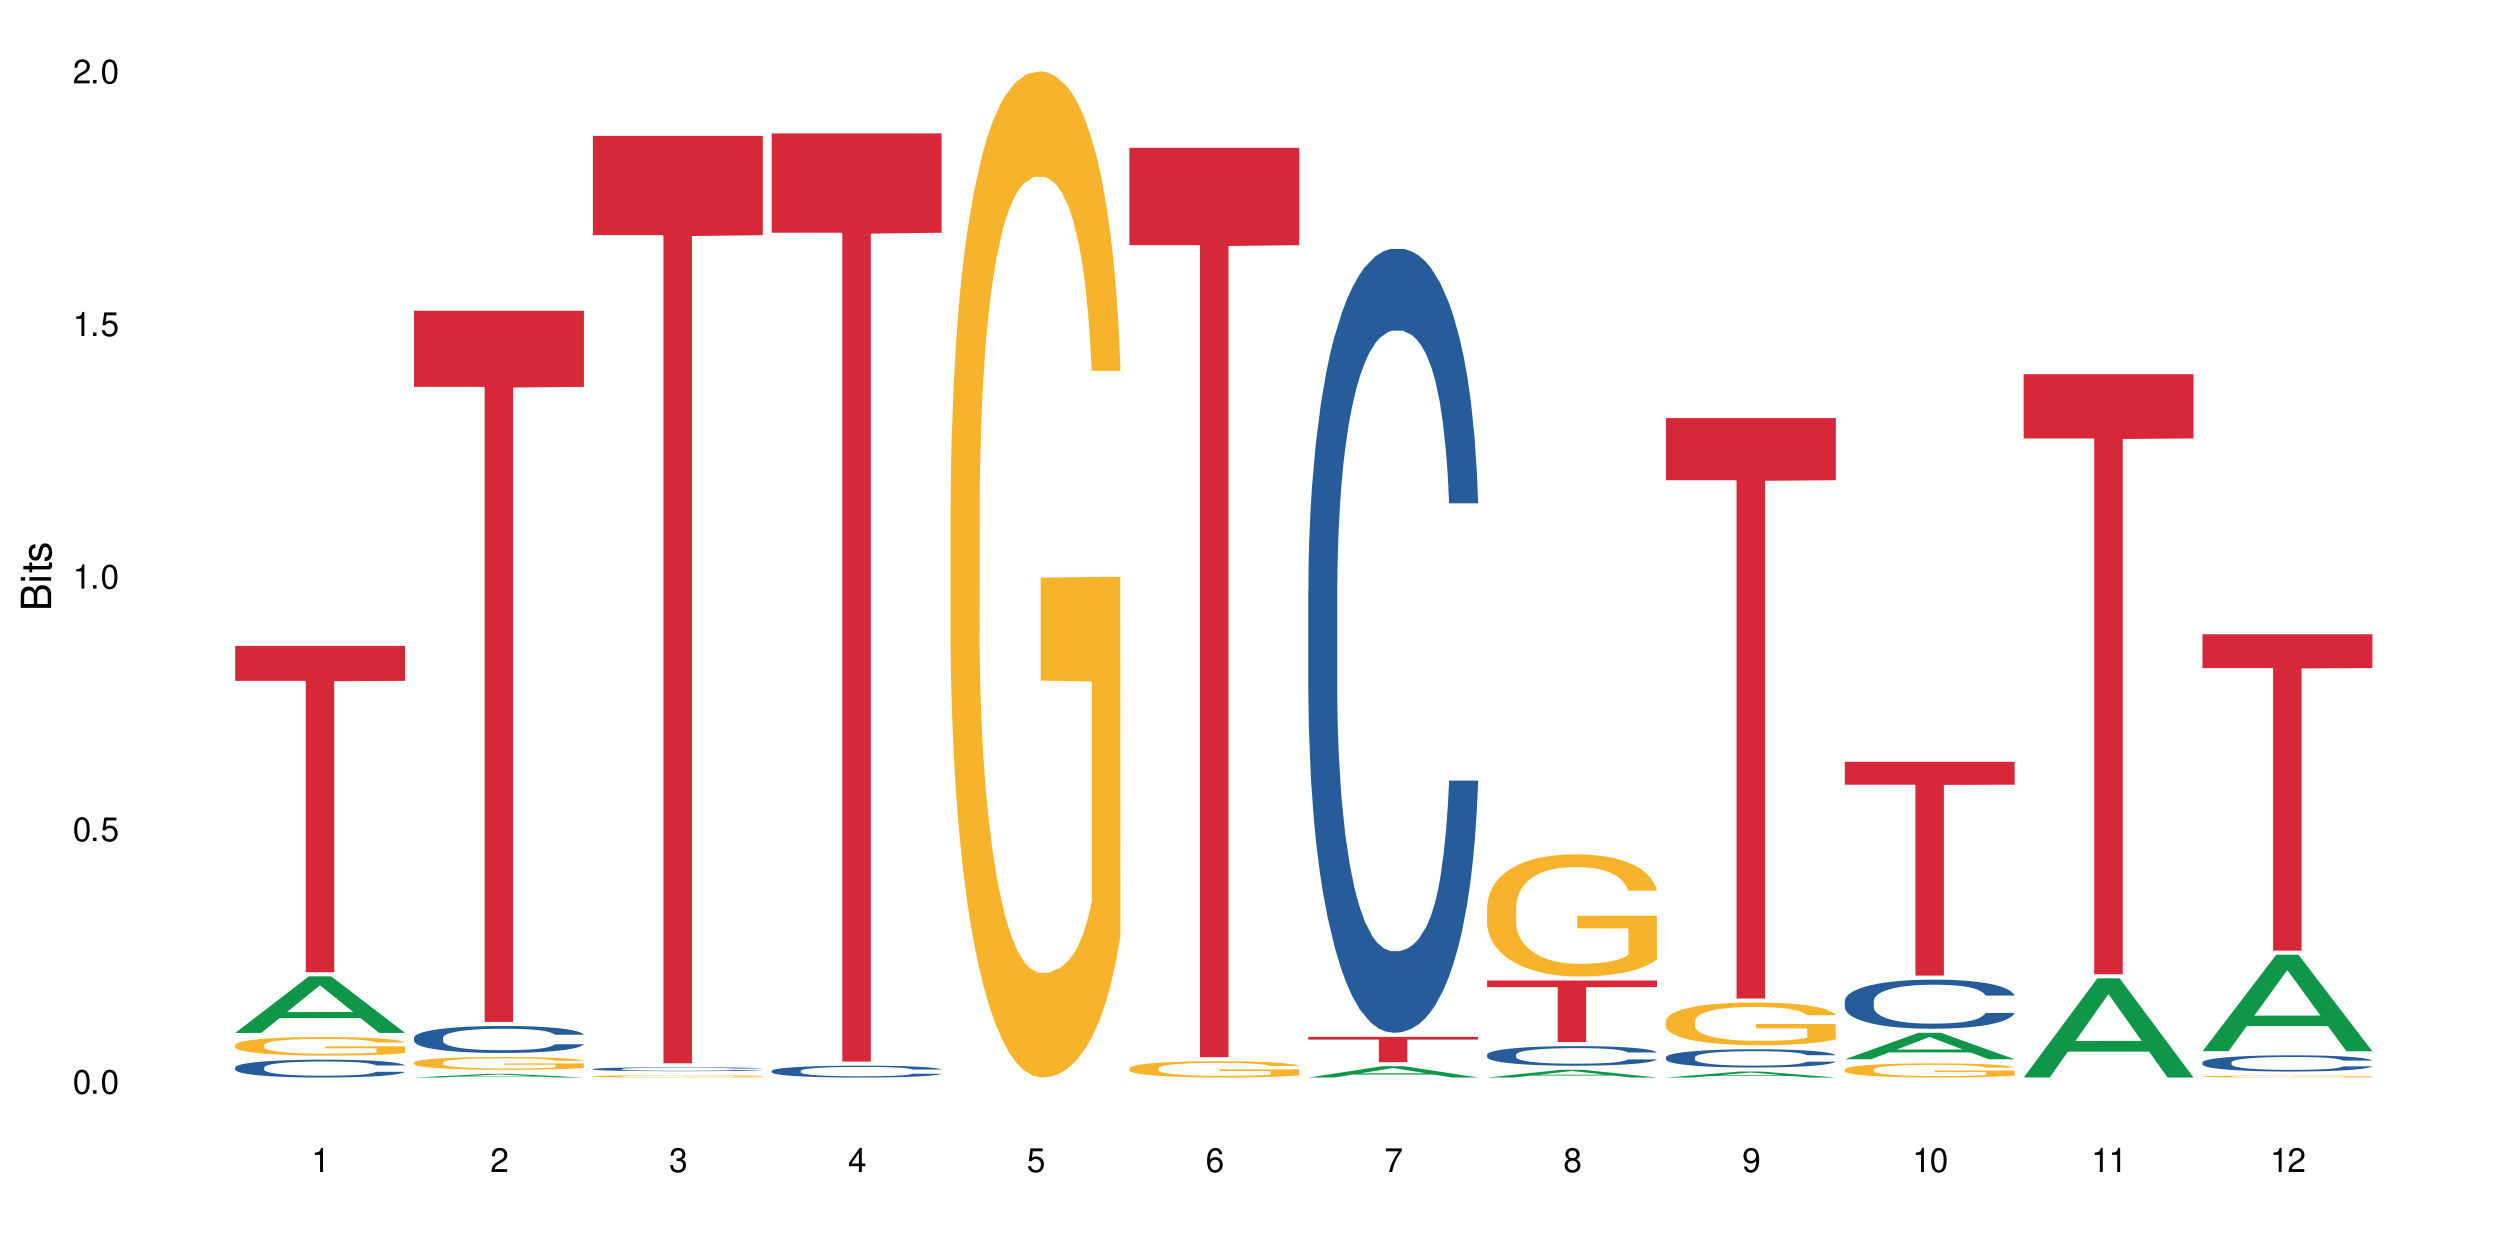 <?xml version="1.0" encoding="UTF-8"?>
<svg xmlns="http://www.w3.org/2000/svg" xmlns:xlink="http://www.w3.org/1999/xlink" width="720" height="360" viewBox="0 0 720 360">
<defs>
<g>
<g id="glyph-0-0">
</g>
<g id="glyph-0-1">
<path d="M 2.641 -6.938 C 2 -6.938 1.422 -6.656 1.078 -6.172 C 0.641 -5.562 0.406 -4.641 0.406 -3.359 C 0.406 -1.016 1.188 0.219 2.641 0.219 C 4.078 0.219 4.859 -1.016 4.859 -3.297 C 4.859 -4.641 4.656 -5.547 4.203 -6.172 C 3.844 -6.656 3.281 -6.938 2.641 -6.938 Z M 2.641 -6.188 C 3.547 -6.188 4 -5.25 4 -3.375 C 4 -1.406 3.562 -0.484 2.625 -0.484 C 1.734 -0.484 1.281 -1.438 1.281 -3.344 C 1.281 -5.25 1.734 -6.188 2.641 -6.188 Z M 2.641 -6.188 "/>
</g>
<g id="glyph-0-2">
<path d="M 1.828 -1 L 0.828 -1 L 0.828 0 L 1.828 0 Z M 1.828 -1 "/>
</g>
<g id="glyph-0-3">
<path d="M 4.562 -6.797 L 1.062 -6.797 L 0.547 -3.094 L 1.328 -3.094 C 1.719 -3.562 2.047 -3.734 2.578 -3.734 C 3.484 -3.734 4.062 -3.109 4.062 -2.094 C 4.062 -1.125 3.484 -0.531 2.578 -0.531 C 1.828 -0.531 1.375 -0.906 1.188 -1.672 L 0.328 -1.672 C 0.453 -1.109 0.547 -0.844 0.75 -0.594 C 1.125 -0.078 1.828 0.219 2.594 0.219 C 3.969 0.219 4.922 -0.781 4.922 -2.219 C 4.922 -3.562 4.031 -4.484 2.719 -4.484 C 2.25 -4.484 1.859 -4.359 1.469 -4.062 L 1.734 -5.969 L 4.562 -5.969 Z M 4.562 -6.797 "/>
</g>
<g id="glyph-0-4">
<path d="M 2.484 -4.938 L 2.484 0 L 3.328 0 L 3.328 -6.938 L 2.766 -6.938 C 2.469 -5.875 2.281 -5.734 0.984 -5.562 L 0.984 -4.938 Z M 2.484 -4.938 "/>
</g>
<g id="glyph-0-5">
<path d="M 4.859 -0.828 L 1.281 -0.828 C 1.359 -1.406 1.672 -1.781 2.5 -2.281 L 3.469 -2.828 C 4.406 -3.344 4.906 -4.062 4.906 -4.906 C 4.906 -5.484 4.672 -6.031 4.266 -6.406 C 3.859 -6.766 3.375 -6.938 2.719 -6.938 C 1.859 -6.938 1.219 -6.625 0.844 -6.031 C 0.609 -5.672 0.5 -5.234 0.484 -4.531 L 1.328 -4.531 C 1.359 -5.016 1.406 -5.281 1.531 -5.516 C 1.75 -5.938 2.188 -6.203 2.703 -6.203 C 3.469 -6.203 4.031 -5.641 4.031 -4.891 C 4.031 -4.344 3.719 -3.859 3.125 -3.516 L 2.234 -3 C 0.812 -2.172 0.406 -1.531 0.328 -0.016 L 4.859 -0.016 Z M 4.859 -0.828 "/>
</g>
<g id="glyph-0-6">
<path d="M 2.125 -3.188 L 2.578 -3.188 C 3.5 -3.188 3.984 -2.766 3.984 -1.922 C 3.984 -1.062 3.469 -0.531 2.594 -0.531 C 1.656 -0.531 1.203 -1 1.156 -2.016 L 0.312 -2.016 C 0.344 -1.453 0.438 -1.094 0.609 -0.781 C 0.953 -0.109 1.625 0.219 2.547 0.219 C 3.953 0.219 4.859 -0.625 4.859 -1.938 C 4.859 -2.828 4.516 -3.297 3.703 -3.594 C 4.344 -3.844 4.656 -4.328 4.656 -5.031 C 4.656 -6.219 3.875 -6.938 2.578 -6.938 C 1.203 -6.938 0.484 -6.172 0.453 -4.703 L 1.297 -4.703 C 1.312 -5.125 1.344 -5.359 1.453 -5.578 C 1.641 -5.969 2.062 -6.203 2.594 -6.203 C 3.344 -6.203 3.797 -5.75 3.797 -5 C 3.797 -4.516 3.609 -4.219 3.25 -4.047 C 3.016 -3.953 2.703 -3.922 2.125 -3.906 Z M 2.125 -3.188 "/>
</g>
<g id="glyph-0-7">
<path d="M 3.141 -1.672 L 3.141 0 L 3.984 0 L 3.984 -1.672 L 4.984 -1.672 L 4.984 -2.438 L 3.984 -2.438 L 3.984 -6.938 L 3.359 -6.938 L 0.266 -2.578 L 0.266 -1.672 Z M 3.141 -2.438 L 1 -2.438 L 3.141 -5.5 Z M 3.141 -2.438 "/>
</g>
<g id="glyph-0-8">
<path d="M 4.781 -5.125 C 4.609 -6.266 3.891 -6.938 2.844 -6.938 C 2.094 -6.938 1.422 -6.578 1.031 -5.953 C 0.594 -5.266 0.406 -4.422 0.406 -3.172 C 0.406 -2 0.578 -1.25 0.984 -0.641 C 1.359 -0.078 1.953 0.219 2.703 0.219 C 3.984 0.219 4.922 -0.75 4.922 -2.094 C 4.922 -3.375 4.062 -4.281 2.844 -4.281 C 2.172 -4.281 1.641 -4.031 1.281 -3.516 C 1.281 -5.234 1.828 -6.188 2.797 -6.188 C 3.391 -6.188 3.797 -5.797 3.938 -5.125 Z M 2.734 -3.531 C 3.547 -3.531 4.062 -2.953 4.062 -2.031 C 4.062 -1.156 3.484 -0.531 2.703 -0.531 C 1.922 -0.531 1.328 -1.188 1.328 -2.078 C 1.328 -2.938 1.906 -3.531 2.734 -3.531 Z M 2.734 -3.531 "/>
</g>
<g id="glyph-0-9">
<path d="M 4.984 -6.797 L 0.438 -6.797 L 0.438 -5.969 L 4.109 -5.969 C 2.5 -3.656 1.828 -2.234 1.328 0 L 2.219 0 C 2.594 -2.172 3.453 -4.047 4.984 -6.094 Z M 4.984 -6.797 "/>
</g>
<g id="glyph-0-10">
<path d="M 3.75 -3.656 C 4.469 -4.094 4.688 -4.438 4.688 -5.078 C 4.688 -6.172 3.844 -6.938 2.641 -6.938 C 1.438 -6.938 0.594 -6.172 0.594 -5.094 C 0.594 -4.438 0.812 -4.094 1.516 -3.656 C 0.734 -3.266 0.359 -2.703 0.359 -1.922 C 0.359 -0.656 1.281 0.219 2.641 0.219 C 3.984 0.219 4.922 -0.656 4.922 -1.922 C 4.922 -2.703 4.531 -3.266 3.75 -3.656 Z M 2.641 -6.188 C 3.359 -6.188 3.812 -5.75 3.812 -5.062 C 3.812 -4.406 3.344 -3.984 2.641 -3.984 C 1.922 -3.984 1.453 -4.406 1.453 -5.078 C 1.453 -5.75 1.922 -6.188 2.641 -6.188 Z M 2.641 -3.266 C 3.484 -3.266 4.062 -2.719 4.062 -1.906 C 4.062 -1.078 3.484 -0.531 2.625 -0.531 C 1.797 -0.531 1.219 -1.094 1.219 -1.906 C 1.219 -2.719 1.781 -3.266 2.641 -3.266 Z M 2.641 -3.266 "/>
</g>
<g id="glyph-0-11">
<path d="M 0.516 -1.578 C 0.672 -0.453 1.406 0.219 2.438 0.219 C 3.188 0.219 3.859 -0.141 4.266 -0.766 C 4.688 -1.453 4.891 -2.297 4.891 -3.547 C 4.891 -4.719 4.703 -5.453 4.312 -6.078 C 3.938 -6.641 3.344 -6.938 2.594 -6.938 C 1.297 -6.938 0.359 -5.969 0.359 -4.625 C 0.359 -3.344 1.234 -2.453 2.453 -2.453 C 3.094 -2.453 3.578 -2.672 4.016 -3.203 C 4 -1.484 3.469 -0.531 2.5 -0.531 C 1.906 -0.531 1.484 -0.906 1.359 -1.578 Z M 2.578 -6.203 C 3.375 -6.203 3.969 -5.531 3.969 -4.641 C 3.969 -3.797 3.391 -3.188 2.547 -3.188 C 1.734 -3.188 1.234 -3.766 1.234 -4.688 C 1.234 -5.562 1.797 -6.203 2.578 -6.203 Z M 2.578 -6.203 "/>
</g>
<g id="glyph-1-0">
</g>
<g id="glyph-1-1">
<path d="M 0 -0.953 L 0 -4.891 C 0 -5.719 -0.234 -6.344 -0.734 -6.797 C -1.188 -7.234 -1.812 -7.469 -2.5 -7.469 C -3.547 -7.469 -4.188 -7 -4.625 -5.875 C -4.984 -6.688 -5.625 -7.094 -6.531 -7.094 C -7.172 -7.094 -7.734 -6.859 -8.141 -6.391 C -8.562 -5.922 -8.75 -5.344 -8.75 -4.5 L -8.75 -0.953 Z M -4.984 -2.062 L -7.766 -2.062 L -7.766 -4.219 C -7.766 -4.844 -7.688 -5.203 -7.453 -5.5 C -7.219 -5.812 -6.859 -5.969 -6.375 -5.969 C -5.891 -5.969 -5.531 -5.812 -5.297 -5.5 C -5.062 -5.203 -4.984 -4.844 -4.984 -4.219 Z M -0.984 -2.062 L -4 -2.062 L -4 -4.781 C -4 -5.766 -3.438 -6.359 -2.484 -6.359 C -1.547 -6.359 -0.984 -5.766 -0.984 -4.781 Z M -0.984 -2.062 "/>
</g>
<g id="glyph-1-2">
<path d="M -6.281 -1.797 L -6.281 -0.797 L 0 -0.797 L 0 -1.797 Z M -8.75 -1.797 L -8.75 -0.797 L -7.484 -0.797 L -7.484 -1.797 Z M -8.75 -1.797 "/>
</g>
<g id="glyph-1-3">
<path d="M -6.281 -3.047 L -6.281 -2.016 L -8.016 -2.016 L -8.016 -1.016 L -6.281 -1.016 L -6.281 -0.172 L -5.469 -0.172 L -5.469 -1.016 L -0.719 -1.016 C -0.078 -1.016 0.281 -1.453 0.281 -2.234 C 0.281 -2.5 0.25 -2.719 0.188 -3.047 L -0.641 -3.047 C -0.609 -2.906 -0.594 -2.766 -0.594 -2.562 C -0.594 -2.141 -0.719 -2.016 -1.156 -2.016 L -5.469 -2.016 L -5.469 -3.047 Z M -6.281 -3.047 "/>
</g>
<g id="glyph-1-4">
<path d="M -4.531 -5.25 C -5.766 -5.25 -6.469 -4.422 -6.469 -2.969 C -6.469 -1.516 -5.719 -0.562 -4.547 -0.562 C -3.562 -0.562 -3.094 -1.062 -2.734 -2.562 L -2.516 -3.484 C -2.344 -4.188 -2.094 -4.469 -1.641 -4.469 C -1.047 -4.469 -0.641 -3.875 -0.641 -3 C -0.641 -2.453 -0.797 -2 -1.062 -1.75 C -1.25 -1.594 -1.422 -1.531 -1.875 -1.469 L -1.875 -0.406 C -0.422 -0.453 0.281 -1.266 0.281 -2.922 C 0.281 -4.5 -0.5 -5.516 -1.719 -5.516 C -2.656 -5.516 -3.172 -4.984 -3.469 -3.734 L -3.703 -2.766 C -3.891 -1.953 -4.156 -1.609 -4.594 -1.609 C -5.188 -1.609 -5.547 -2.125 -5.547 -2.938 C -5.547 -3.75 -5.203 -4.172 -4.531 -4.203 Z M -4.531 -5.25 "/>
</g>
</g>
</defs>
<rect x="-72" y="-36" width="864" height="432" fill="rgb(100%, 100%, 100%)" fill-opacity="1"/>
<path fill-rule="nonzero" fill="rgb(6.275%, 58.824%, 28.235%)" fill-opacity="1" d="M 67.73 297.477 L 67.785 297.461 L 88.957 281.18 L 95.387 281.18 L 116.664 297.492 L 109.188 297.492 L 103.855 293.234 L 80.488 293.234 L 75.258 297.477 L 67.73 297.477 L 82.734 291.473 L 101.711 291.457 L 92.25 283.848 L 92.145 283.832 L 92.039 283.875 L 82.684 291.457 L 82.734 291.473 Z M 67.73 297.477 "/>
<path fill-rule="nonzero" fill="rgb(14.51%, 36.078%, 60%)" fill-opacity="1" d="M 67.73 307.422 L 67.789 307.418 L 67.789 307.305 L 67.969 307.125 L 68.387 306.898 L 68.805 306.742 L 69.879 306.465 L 71.371 306.199 L 72.922 305.992 L 74.055 305.867 L 75.07 305.773 L 77.398 305.602 L 78.891 305.512 L 80.5 305.43 L 82.469 305.352 L 83.902 305.305 L 87.125 305.227 L 89.512 305.195 L 91.363 305.18 L 95.359 305.18 L 97.746 305.199 L 99.477 305.223 L 101.387 305.262 L 102.996 305.305 L 105.801 305.406 L 108.309 305.539 L 109.441 305.613 L 111.234 305.762 L 112.605 305.902 L 113.559 306.023 L 114.633 306.199 L 115.59 306.41 L 116.305 306.648 L 116.664 306.852 L 108.309 306.852 L 107.891 306.664 L 107.414 306.52 L 106.52 306.324 L 105.625 306.188 L 104.371 306.051 L 103.238 305.961 L 101.684 305.871 L 100.312 305.816 L 98.879 305.773 L 97.508 305.746 L 94.883 305.719 L 91.84 305.719 L 90.707 305.727 L 88.379 305.766 L 87.125 305.797 L 85.336 305.863 L 84.082 305.926 L 82.59 306.02 L 81.574 306.098 L 80.32 306.223 L 79.426 306.328 L 78.414 306.484 L 77.816 306.602 L 77.277 306.734 L 76.801 306.891 L 76.441 307.055 L 76.203 307.23 L 76.086 307.398 L 76.086 308.129 L 76.203 308.297 L 76.504 308.496 L 77.277 308.781 L 78.414 309.031 L 79.727 309.23 L 80.977 309.371 L 81.695 309.438 L 82.648 309.512 L 84.141 309.605 L 86.289 309.703 L 87.543 309.738 L 89.453 309.777 L 91.422 309.797 L 94.047 309.797 L 96.375 309.777 L 97.926 309.754 L 99.535 309.715 L 101.746 309.637 L 103.117 309.559 L 104.312 309.469 L 105.207 309.383 L 105.801 309.305 L 106.699 309.16 L 107.414 309 L 107.949 308.836 L 108.309 308.676 L 116.664 308.676 L 116.305 308.863 L 115.77 309.047 L 115.23 309.184 L 114.395 309.348 L 113.441 309.496 L 112.066 309.66 L 110.934 309.766 L 109.441 309.887 L 108.07 309.973 L 106.578 310.055 L 104.371 310.148 L 102.938 310.195 L 101.387 310.238 L 99.535 310.277 L 97.211 310.309 L 94.703 310.328 L 92.375 310.332 L 89.871 310.324 L 88.02 310.305 L 85.574 310.262 L 82.531 310.176 L 80.32 310.086 L 78.59 310 L 77.102 309.902 L 75.43 309.777 L 73.281 309.57 L 71.969 309.41 L 71.074 309.277 L 70.059 309.094 L 69.344 308.93 L 68.508 308.664 L 67.91 308.332 L 67.73 308.07 Z M 67.73 307.422 "/>
<path fill-rule="nonzero" fill="rgb(96.863%, 70.196%, 16.863%)" fill-opacity="1" d="M 67.73 300.953 L 67.789 300.945 L 67.789 300.848 L 68.031 300.629 L 68.625 300.324 L 69.402 300.074 L 70.238 299.879 L 70.773 299.777 L 71.668 299.629 L 72.445 299.52 L 74.414 299.301 L 76.922 299.094 L 78.293 299.008 L 79.844 298.922 L 82.051 298.832 L 83.066 298.797 L 86.172 298.719 L 89.691 298.668 L 93.57 298.656 L 95.359 298.66 L 97.805 298.68 L 101.148 298.734 L 103.059 298.781 L 104.551 298.832 L 106.102 298.895 L 108.012 298.992 L 109.801 299.109 L 111.234 299.227 L 112.664 299.375 L 113.859 299.531 L 114.871 299.703 L 115.77 299.906 L 116.305 300.078 L 116.664 300.25 L 108.367 300.25 L 107.891 300.078 L 107.355 299.949 L 106.461 299.785 L 105.562 299.668 L 104.668 299.574 L 102.996 299.449 L 101.566 299.371 L 99.777 299.301 L 98.047 299.258 L 96.074 299.227 L 94.883 299.219 L 91.719 299.219 L 88.855 299.25 L 87.184 299.293 L 85.992 299.332 L 84.32 299.402 L 83.305 299.461 L 82.707 299.5 L 80.918 299.652 L 79.727 299.789 L 79.07 299.883 L 78.234 300.031 L 77.637 300.164 L 76.98 300.359 L 76.621 300.504 L 76.145 300.84 L 76.086 301.719 L 76.266 301.906 L 76.621 302.105 L 77.102 302.281 L 77.816 302.469 L 78.531 302.609 L 79.785 302.801 L 80.859 302.93 L 81.695 303.012 L 83.305 303.145 L 83.961 303.188 L 85.512 303.277 L 87.125 303.348 L 89.094 303.406 L 90.586 303.434 L 92.973 303.457 L 96.016 303.457 L 99.598 303.43 L 101.863 303.391 L 103.414 303.352 L 104.43 303.316 L 105.684 303.262 L 106.578 303.215 L 107.414 303.16 L 108.43 303.078 L 108.43 301.906 L 93.688 301.902 L 93.688 301.352 L 116.602 301.348 L 116.664 303.262 L 115.41 303.395 L 113.859 303.523 L 112.367 303.621 L 110.816 303.703 L 108.605 303.797 L 106.816 303.855 L 104.07 303.922 L 101.566 303.969 L 98.941 303.996 L 96.613 304.012 L 93.867 304.016 L 91.422 304.008 L 88.797 303.977 L 86.707 303.938 L 84.797 303.891 L 82.887 303.824 L 80.5 303.723 L 78.949 303.641 L 77.34 303.535 L 75.727 303.414 L 74.297 303.281 L 73.34 303.18 L 72.387 303.062 L 71.371 302.914 L 70.418 302.75 L 69.699 302.598 L 69.043 302.426 L 68.566 302.262 L 68.09 302.043 L 67.852 301.867 L 67.73 301.715 Z M 67.73 300.953 "/>
<path fill-rule="nonzero" fill="rgb(83.922%, 15.686%, 22.353%)" fill-opacity="1" d="M 67.73 186.023 L 116.664 186.023 L 116.664 196.086 L 96.27 196.176 L 96.27 280.016 L 88.066 280.016 L 88.066 196.262 L 87.945 196.086 L 67.73 196.086 Z M 67.73 186.023 "/>
<path fill-rule="nonzero" fill="rgb(6.275%, 58.824%, 28.235%)" fill-opacity="1" d="M 119.238 310.332 L 119.289 310.332 L 140.465 309.262 L 146.895 309.262 L 168.172 310.332 L 160.695 310.332 L 155.363 310.055 L 131.996 310.055 L 126.766 310.332 L 119.238 310.332 L 134.242 309.938 L 153.219 309.938 L 143.758 309.438 L 143.652 309.434 L 143.547 309.438 L 134.191 309.938 L 134.242 309.938 Z M 119.238 310.332 "/>
<path fill-rule="nonzero" fill="rgb(14.51%, 36.078%, 60%)" fill-opacity="1" d="M 119.238 298.863 L 119.297 298.855 L 119.297 298.684 L 119.477 298.414 L 119.895 298.074 L 120.312 297.84 L 121.387 297.418 L 122.879 297.016 L 124.43 296.703 L 125.562 296.516 L 126.578 296.375 L 128.906 296.113 L 130.398 295.977 L 132.008 295.855 L 133.977 295.734 L 135.41 295.664 L 138.633 295.551 L 141.02 295.5 L 142.871 295.48 L 146.867 295.48 L 149.254 295.508 L 150.984 295.543 L 152.895 295.602 L 154.504 295.664 L 157.309 295.82 L 159.816 296.02 L 160.949 296.133 L 162.742 296.352 L 164.113 296.566 L 165.066 296.75 L 166.141 297.016 L 167.098 297.336 L 167.812 297.695 L 168.172 298.004 L 159.816 298.004 L 159.398 297.719 L 158.922 297.496 L 158.027 297.207 L 157.133 297 L 155.879 296.793 L 154.746 296.66 L 153.191 296.523 L 151.82 296.438 L 150.387 296.375 L 149.016 296.332 L 146.391 296.289 L 143.348 296.289 L 142.211 296.305 L 139.887 296.359 L 138.633 296.41 L 136.844 296.508 L 135.59 296.602 L 134.098 296.746 L 133.082 296.863 L 131.828 297.051 L 130.934 297.215 L 129.922 297.449 L 129.324 297.625 L 128.785 297.824 L 128.309 298.059 L 127.949 298.309 L 127.711 298.57 L 127.594 298.828 L 127.594 299.93 L 127.711 300.184 L 128.012 300.484 L 128.785 300.918 L 129.922 301.293 L 131.234 301.59 L 132.484 301.805 L 133.203 301.906 L 134.156 302.02 L 135.648 302.16 L 137.797 302.301 L 139.051 302.359 L 140.961 302.418 L 142.93 302.445 L 145.555 302.445 L 147.883 302.418 L 149.434 302.379 L 151.043 302.324 L 153.254 302.203 L 154.625 302.09 L 155.816 301.953 L 156.715 301.82 L 157.309 301.707 L 158.207 301.484 L 158.922 301.242 L 159.457 300.996 L 159.816 300.754 L 168.172 300.754 L 167.812 301.039 L 167.277 301.316 L 166.738 301.52 L 165.902 301.77 L 164.949 301.988 L 163.574 302.238 L 162.441 302.402 L 160.949 302.578 L 159.578 302.715 L 158.086 302.836 L 155.879 302.977 L 154.445 303.051 L 152.895 303.113 L 151.043 303.168 L 148.719 303.219 L 146.211 303.246 L 143.883 303.254 L 141.379 303.242 L 139.527 303.211 L 137.082 303.148 L 134.039 303.02 L 131.828 302.887 L 130.098 302.75 L 128.605 302.609 L 126.938 302.418 L 124.789 302.102 L 123.477 301.863 L 122.582 301.664 L 121.566 301.387 L 120.852 301.137 L 120.016 300.738 L 119.418 300.234 L 119.238 299.844 Z M 119.238 298.863 "/>
<path fill-rule="nonzero" fill="rgb(96.863%, 70.196%, 16.863%)" fill-opacity="1" d="M 119.238 305.996 L 119.297 305.992 L 119.297 305.926 L 119.535 305.773 L 120.133 305.562 L 120.91 305.395 L 121.746 305.258 L 122.281 305.188 L 123.176 305.086 L 123.953 305.012 L 125.922 304.863 L 128.43 304.723 L 129.801 304.66 L 131.352 304.605 L 133.559 304.539 L 134.574 304.516 L 137.676 304.461 L 141.199 304.43 L 145.078 304.418 L 146.867 304.422 L 149.312 304.438 L 152.656 304.473 L 154.566 304.508 L 156.059 304.539 L 157.609 304.582 L 159.52 304.652 L 161.309 304.73 L 162.742 304.812 L 164.172 304.914 L 165.367 305.02 L 166.379 305.137 L 167.277 305.277 L 167.812 305.395 L 168.172 305.516 L 159.875 305.516 L 159.398 305.395 L 158.863 305.305 L 157.965 305.195 L 157.07 305.113 L 156.176 305.051 L 154.504 304.965 L 153.074 304.91 L 151.281 304.863 L 149.551 304.832 L 147.582 304.812 L 146.391 304.805 L 143.227 304.805 L 140.363 304.828 L 138.691 304.855 L 137.5 304.883 L 135.828 304.934 L 134.812 304.973 L 134.215 305 L 132.426 305.105 L 131.234 305.199 L 130.578 305.262 L 129.742 305.363 L 129.145 305.453 L 128.488 305.59 L 128.129 305.688 L 127.652 305.918 L 127.594 306.523 L 127.773 306.648 L 128.129 306.789 L 128.605 306.91 L 129.324 307.035 L 130.039 307.133 L 131.293 307.266 L 132.367 307.352 L 133.203 307.41 L 134.812 307.5 L 135.469 307.531 L 137.02 307.59 L 138.633 307.637 L 140.602 307.676 L 142.094 307.699 L 144.48 307.715 L 147.523 307.715 L 151.105 307.695 L 153.371 307.668 L 154.922 307.641 L 155.938 307.617 L 157.191 307.582 L 158.086 307.547 L 158.922 307.508 L 159.938 307.453 L 159.938 306.648 L 145.195 306.645 L 145.195 306.27 L 168.109 306.266 L 168.172 307.582 L 166.918 307.672 L 165.367 307.758 L 163.875 307.824 L 162.324 307.883 L 160.113 307.945 L 158.324 307.988 L 155.578 308.035 L 153.074 308.062 L 150.449 308.086 L 148.121 308.094 L 145.375 308.098 L 142.93 308.09 L 140.305 308.07 L 138.215 308.043 L 136.305 308.012 L 134.395 307.965 L 132.008 307.895 L 130.457 307.84 L 128.848 307.77 L 127.234 307.684 L 125.801 307.594 L 124.848 307.523 L 123.895 307.441 L 122.879 307.34 L 121.926 307.227 L 121.207 307.125 L 120.551 307.004 L 120.074 306.895 L 119.598 306.742 L 119.359 306.621 L 119.238 306.52 Z M 119.238 305.996 "/>
<path fill-rule="nonzero" fill="rgb(83.922%, 15.686%, 22.353%)" fill-opacity="1" d="M 119.238 89.488 L 168.172 89.488 L 168.172 111.414 L 147.777 111.605 L 147.777 294.316 L 139.574 294.316 L 139.574 111.797 L 139.453 111.414 L 119.238 111.414 Z M 119.238 89.488 "/>
<path fill-rule="nonzero" fill="rgb(14.51%, 36.078%, 60%)" fill-opacity="1" d="M 170.746 307.871 L 170.805 307.871 L 170.805 307.844 L 170.984 307.809 L 171.402 307.758 L 171.82 307.723 L 172.895 307.664 L 174.387 307.605 L 175.938 307.559 L 177.07 307.531 L 178.086 307.512 L 180.414 307.477 L 181.906 307.457 L 183.516 307.438 L 185.484 307.422 L 186.918 307.41 L 190.141 307.395 L 192.527 307.387 L 194.375 307.383 L 198.375 307.383 L 200.762 307.387 L 202.492 307.395 L 204.402 307.402 L 206.012 307.41 L 208.816 307.434 L 211.324 307.461 L 212.457 307.477 L 214.25 307.508 L 215.621 307.539 L 216.574 307.566 L 217.648 307.605 L 218.605 307.652 L 219.32 307.703 L 219.68 307.746 L 211.324 307.746 L 210.906 307.707 L 210.43 307.676 L 209.535 307.633 L 208.641 307.602 L 207.387 307.574 L 206.25 307.555 L 204.699 307.535 L 203.328 307.523 L 201.895 307.512 L 200.523 307.508 L 197.898 307.5 L 194.855 307.5 L 193.719 307.504 L 191.395 307.512 L 190.141 307.52 L 188.352 307.531 L 187.098 307.547 L 185.605 307.566 L 184.59 307.582 L 183.336 307.609 L 182.441 307.633 L 181.426 307.668 L 180.832 307.691 L 180.293 307.723 L 179.816 307.754 L 179.457 307.793 L 179.219 307.828 L 179.102 307.867 L 179.102 308.023 L 179.219 308.062 L 179.52 308.105 L 180.293 308.168 L 181.426 308.223 L 182.742 308.266 L 183.992 308.297 L 184.711 308.309 L 185.664 308.328 L 187.156 308.348 L 189.305 308.367 L 190.559 308.375 L 192.469 308.383 L 194.438 308.387 L 197.062 308.387 L 199.391 308.383 L 200.941 308.379 L 202.551 308.371 L 204.762 308.352 L 206.133 308.336 L 207.324 308.316 L 208.223 308.297 L 208.816 308.281 L 209.711 308.25 L 210.43 308.215 L 210.965 308.18 L 211.324 308.145 L 219.68 308.145 L 219.32 308.184 L 218.785 308.227 L 218.246 308.254 L 217.41 308.289 L 216.457 308.32 L 215.082 308.359 L 213.949 308.383 L 212.457 308.406 L 211.086 308.426 L 209.594 308.445 L 207.387 308.465 L 205.953 308.477 L 204.402 308.484 L 202.551 308.492 L 200.227 308.5 L 197.719 308.504 L 192.887 308.504 L 191.035 308.5 L 188.59 308.488 L 185.547 308.473 L 183.336 308.453 L 181.605 308.434 L 180.113 308.41 L 178.445 308.383 L 176.297 308.34 L 174.984 308.305 L 174.086 308.273 L 173.074 308.234 L 172.355 308.199 L 171.523 308.141 L 170.926 308.07 L 170.746 308.012 Z M 170.746 307.871 "/>
<path fill-rule="nonzero" fill="rgb(96.863%, 70.196%, 16.863%)" fill-opacity="1" d="M 170.746 309.953 L 170.805 309.953 L 170.805 309.941 L 171.043 309.914 L 171.641 309.875 L 172.418 309.844 L 173.254 309.82 L 173.789 309.809 L 174.684 309.789 L 175.461 309.777 L 177.43 309.75 L 179.938 309.723 L 181.309 309.711 L 182.859 309.703 L 185.066 309.691 L 186.082 309.688 L 189.184 309.676 L 192.707 309.672 L 196.586 309.668 L 198.375 309.668 L 200.82 309.672 L 204.164 309.68 L 206.074 309.684 L 207.566 309.691 L 209.117 309.699 L 211.027 309.711 L 212.816 309.727 L 214.25 309.738 L 215.68 309.758 L 216.875 309.777 L 217.887 309.797 L 218.785 309.824 L 219.32 309.844 L 219.68 309.867 L 211.383 309.867 L 210.906 309.844 L 210.371 309.828 L 209.473 309.809 L 208.578 309.793 L 207.684 309.781 L 206.012 309.766 L 204.582 309.758 L 202.789 309.75 L 201.059 309.742 L 199.09 309.738 L 194.734 309.738 L 191.871 309.742 L 190.199 309.746 L 189.008 309.754 L 187.336 309.762 L 186.32 309.77 L 185.723 309.773 L 183.934 309.793 L 182.742 309.809 L 182.086 309.82 L 181.25 309.84 L 180.652 309.855 L 179.996 309.879 L 179.637 309.898 L 179.16 309.938 L 179.102 310.047 L 179.281 310.07 L 179.637 310.098 L 180.113 310.117 L 180.832 310.141 L 181.547 310.16 L 182.801 310.184 L 183.875 310.199 L 184.711 310.207 L 186.32 310.223 L 186.977 310.23 L 188.527 310.242 L 190.141 310.25 L 192.109 310.258 L 193.602 310.262 L 199.031 310.262 L 202.613 310.258 L 204.879 310.254 L 206.43 310.25 L 207.445 310.246 L 208.699 310.238 L 209.594 310.234 L 210.43 310.227 L 211.445 310.215 L 211.445 310.07 L 196.703 310.07 L 196.703 310.004 L 219.617 310 L 219.68 310.238 L 218.426 310.254 L 216.875 310.27 L 215.383 310.285 L 213.832 310.293 L 211.621 310.305 L 209.832 310.312 L 207.086 310.32 L 204.582 310.328 L 201.957 310.328 L 199.629 310.332 L 194.438 310.332 L 191.812 310.328 L 189.723 310.324 L 185.902 310.309 L 183.516 310.297 L 181.965 310.285 L 180.355 310.273 L 178.742 310.258 L 177.309 310.242 L 176.355 310.23 L 175.402 310.215 L 174.387 310.195 L 173.43 310.176 L 172.715 310.156 L 172.059 310.137 L 171.582 310.117 L 171.105 310.09 L 170.867 310.066 L 170.746 310.047 Z M 170.746 309.953 "/>
<path fill-rule="nonzero" fill="rgb(83.922%, 15.686%, 22.353%)" fill-opacity="1" d="M 170.746 39.137 L 219.68 39.137 L 219.68 67.727 L 199.285 67.977 L 199.285 306.219 L 191.078 306.219 L 191.078 68.23 L 190.961 67.727 L 170.746 67.727 Z M 170.746 39.137 "/>
<path fill-rule="nonzero" fill="rgb(14.51%, 36.078%, 60%)" fill-opacity="1" d="M 222.254 308.402 L 222.312 308.398 L 222.312 308.324 L 222.492 308.203 L 222.91 308.055 L 223.328 307.953 L 224.402 307.766 L 225.895 307.59 L 227.445 307.453 L 228.578 307.371 L 229.594 307.309 L 231.922 307.191 L 233.414 307.133 L 235.023 307.078 L 236.992 307.027 L 238.426 306.996 L 241.648 306.945 L 244.035 306.922 L 245.883 306.914 L 249.883 306.914 L 252.27 306.926 L 254 306.941 L 255.91 306.969 L 257.52 306.996 L 260.324 307.062 L 262.832 307.152 L 263.965 307.203 L 265.754 307.297 L 267.129 307.391 L 268.082 307.473 L 269.156 307.59 L 270.113 307.73 L 270.828 307.891 L 271.188 308.023 L 262.832 308.023 L 262.414 307.898 L 261.938 307.801 L 261.043 307.672 L 260.145 307.582 L 258.895 307.492 L 257.758 307.434 L 256.207 307.375 L 254.836 307.336 L 253.402 307.309 L 252.031 307.289 L 249.406 307.27 L 246.363 307.27 L 245.227 307.277 L 242.902 307.301 L 241.648 307.324 L 239.855 307.367 L 238.605 307.406 L 237.113 307.469 L 236.098 307.523 L 234.844 307.605 L 233.949 307.676 L 232.934 307.781 L 232.34 307.859 L 231.801 307.945 L 231.324 308.047 L 230.965 308.156 L 230.727 308.273 L 230.609 308.387 L 230.609 308.871 L 230.727 308.984 L 231.027 309.113 L 231.801 309.305 L 232.934 309.469 L 234.25 309.602 L 235.5 309.695 L 236.219 309.738 L 237.172 309.789 L 238.664 309.852 L 240.812 309.914 L 242.066 309.938 L 243.977 309.965 L 245.945 309.977 L 248.57 309.977 L 250.898 309.965 L 252.449 309.949 L 254.059 309.922 L 256.266 309.871 L 257.641 309.82 L 258.832 309.762 L 259.73 309.703 L 260.324 309.652 L 261.219 309.555 L 261.938 309.449 L 262.473 309.34 L 262.832 309.234 L 271.188 309.234 L 270.828 309.359 L 270.289 309.48 L 269.754 309.57 L 268.918 309.68 L 267.965 309.777 L 266.59 309.887 L 265.457 309.957 L 263.965 310.035 L 262.594 310.094 L 261.102 310.148 L 258.895 310.211 L 257.461 310.242 L 255.91 310.27 L 254.059 310.297 L 251.73 310.316 L 249.227 310.328 L 246.898 310.332 L 244.391 310.328 L 242.543 310.312 L 240.098 310.285 L 237.051 310.23 L 234.844 310.172 L 233.113 310.109 L 231.621 310.047 L 229.953 309.965 L 227.805 309.828 L 226.492 309.719 L 225.594 309.633 L 224.582 309.512 L 223.863 309.402 L 223.031 309.227 L 222.434 309.004 L 222.254 308.832 Z M 222.254 308.402 "/>
<path fill-rule="nonzero" fill="rgb(83.922%, 15.686%, 22.353%)" fill-opacity="1" d="M 222.254 38.414 L 271.188 38.414 L 271.188 67.031 L 250.793 67.281 L 250.793 305.75 L 242.586 305.75 L 242.586 67.531 L 242.469 67.031 L 222.254 67.031 Z M 222.254 38.414 "/>
<path fill-rule="nonzero" fill="rgb(96.863%, 70.196%, 16.863%)" fill-opacity="1" d="M 273.762 144.652 L 273.82 144.387 L 273.82 139.094 L 274.059 127.184 L 274.656 110.777 L 275.434 97.277 L 276.27 86.691 L 276.805 81.133 L 277.699 73.195 L 278.477 67.371 L 280.445 55.461 L 282.949 44.348 L 284.324 39.582 L 285.875 35.082 L 288.082 30.055 L 289.098 28.203 L 292.199 23.965 L 295.723 21.32 L 299.602 20.527 L 301.391 20.789 L 303.836 21.848 L 307.18 24.762 L 309.09 27.406 L 310.578 30.055 L 312.133 33.496 L 314.039 38.789 L 315.832 45.141 L 317.262 51.492 L 318.695 59.43 L 319.891 67.902 L 320.902 77.164 L 321.797 88.281 L 322.336 97.543 L 322.695 106.805 L 314.398 106.805 L 313.922 97.543 L 313.383 90.398 L 312.488 81.664 L 311.594 75.312 L 310.699 70.281 L 309.027 63.402 L 307.598 59.168 L 305.805 55.461 L 304.074 53.078 L 302.105 51.492 L 300.914 50.961 L 297.75 50.961 L 294.887 52.816 L 293.215 54.934 L 292.02 57.051 L 290.352 61.02 L 289.336 64.195 L 288.738 66.312 L 286.949 74.516 L 285.754 81.93 L 285.098 86.957 L 284.266 94.898 L 283.668 102.043 L 283.012 112.629 L 282.652 120.57 L 282.176 138.566 L 282.117 186.207 L 282.293 196.262 L 282.652 207.113 L 283.129 216.641 L 283.848 226.699 L 284.562 234.375 L 285.816 244.695 L 286.891 251.578 L 287.727 256.078 L 289.336 263.223 L 289.992 265.605 L 291.543 270.367 L 293.156 274.074 L 295.125 277.25 L 296.617 278.836 L 299.004 280.16 L 302.047 280.16 L 305.625 278.574 L 307.895 276.457 L 309.445 274.34 L 310.461 272.484 L 311.715 269.574 L 312.609 266.926 L 313.445 264.016 L 314.457 259.516 L 314.457 196.262 L 299.719 195.996 L 299.719 166.355 L 322.633 166.09 L 322.695 269.574 L 321.441 276.719 L 319.891 283.602 L 318.398 288.895 L 316.844 293.395 L 314.637 298.422 L 312.848 301.598 L 310.102 305.305 L 307.598 307.688 L 304.969 309.273 L 302.645 310.066 L 299.898 310.332 L 297.453 309.805 L 294.824 308.215 L 292.738 306.098 L 290.828 303.453 L 288.918 300.012 L 286.531 294.453 L 284.98 289.953 L 283.367 284.395 L 281.758 277.777 L 280.324 270.633 L 279.371 265.074 L 278.414 258.723 L 277.402 250.781 L 276.445 241.785 L 275.73 233.578 L 275.074 224.316 L 274.598 215.582 L 274.121 203.672 L 273.879 194.145 L 273.762 185.941 Z M 273.762 144.652 "/>
<path fill-rule="nonzero" fill="rgb(96.863%, 70.196%, 16.863%)" fill-opacity="1" d="M 325.27 307.645 L 325.328 307.641 L 325.328 307.555 L 325.566 307.359 L 326.164 307.094 L 326.941 306.875 L 327.773 306.703 L 328.312 306.613 L 329.207 306.484 L 329.984 306.391 L 331.953 306.195 L 334.457 306.016 L 335.832 305.941 L 337.383 305.867 L 339.59 305.785 L 340.605 305.754 L 343.707 305.688 L 347.23 305.645 L 351.109 305.629 L 352.898 305.633 L 355.344 305.652 L 358.688 305.699 L 360.594 305.742 L 362.086 305.785 L 363.641 305.84 L 365.547 305.926 L 367.34 306.031 L 368.77 306.133 L 370.203 306.262 L 371.395 306.398 L 372.41 306.551 L 373.305 306.73 L 373.844 306.879 L 374.199 307.031 L 365.906 307.031 L 365.43 306.879 L 364.891 306.766 L 363.996 306.621 L 363.102 306.52 L 362.207 306.438 L 360.535 306.324 L 359.105 306.258 L 357.312 306.195 L 355.582 306.16 L 353.613 306.133 L 352.422 306.125 L 349.258 306.125 L 346.395 306.152 L 344.723 306.188 L 343.527 306.223 L 341.859 306.289 L 340.844 306.34 L 340.246 306.375 L 338.457 306.508 L 337.262 306.625 L 336.605 306.707 L 335.77 306.836 L 335.176 306.953 L 334.52 307.125 L 334.16 307.254 L 333.684 307.547 L 333.625 308.32 L 333.801 308.48 L 334.16 308.656 L 334.637 308.812 L 335.355 308.977 L 336.07 309.102 L 337.324 309.266 L 338.398 309.379 L 339.234 309.453 L 340.844 309.566 L 341.5 309.605 L 343.051 309.684 L 344.664 309.746 L 346.633 309.797 L 348.125 309.82 L 350.512 309.844 L 353.555 309.844 L 357.133 309.816 L 359.402 309.781 L 360.953 309.75 L 361.969 309.719 L 363.223 309.672 L 364.117 309.629 L 364.953 309.582 L 365.965 309.508 L 365.965 308.48 L 351.227 308.477 L 351.227 307.996 L 374.141 307.992 L 374.199 309.672 L 372.949 309.785 L 371.395 309.898 L 369.906 309.984 L 368.352 310.059 L 366.145 310.141 L 364.355 310.191 L 361.609 310.25 L 359.105 310.289 L 356.477 310.316 L 354.152 310.328 L 351.406 310.332 L 348.961 310.324 L 346.332 310.297 L 344.246 310.266 L 342.336 310.223 L 340.426 310.164 L 338.039 310.074 L 336.488 310 L 334.875 309.91 L 333.266 309.805 L 331.832 309.688 L 330.879 309.598 L 329.922 309.496 L 328.91 309.367 L 327.953 309.219 L 327.238 309.086 L 326.582 308.938 L 326.105 308.797 L 325.625 308.602 L 325.387 308.449 L 325.27 308.312 Z M 325.27 307.645 "/>
<path fill-rule="nonzero" fill="rgb(83.922%, 15.686%, 22.353%)" fill-opacity="1" d="M 325.27 42.566 L 374.199 42.566 L 374.199 70.602 L 353.809 70.848 L 353.809 304.465 L 345.602 304.465 L 345.602 71.094 L 345.484 70.602 L 325.27 70.602 Z M 325.27 42.566 "/>
<path fill-rule="nonzero" fill="rgb(6.275%, 58.824%, 28.235%)" fill-opacity="1" d="M 376.777 310.328 L 376.828 310.328 L 398 307.07 L 404.43 307.07 L 425.707 310.332 L 418.234 310.332 L 412.902 309.48 L 389.531 309.48 L 384.305 310.328 L 376.777 310.328 L 391.781 309.129 L 410.758 309.125 L 401.293 307.602 L 401.191 307.602 L 401.086 307.609 L 391.727 309.125 L 391.781 309.129 Z M 376.777 310.328 "/>
<path fill-rule="nonzero" fill="rgb(14.51%, 36.078%, 60%)" fill-opacity="1" d="M 376.777 169.926 L 376.836 169.719 L 376.836 164.766 L 377.016 156.926 L 377.434 147.02 L 377.852 140.207 L 378.926 128.035 L 380.418 116.27 L 381.969 107.191 L 383.102 101.824 L 384.117 97.699 L 386.445 90.062 L 387.934 86.141 L 389.547 82.633 L 391.516 79.125 L 392.949 77.062 L 396.172 73.758 L 398.559 72.316 L 400.406 71.695 L 404.406 71.695 L 406.793 72.523 L 408.523 73.555 L 410.434 75.203 L 412.043 77.062 L 414.848 81.602 L 417.355 87.379 L 418.488 90.68 L 420.277 97.078 L 421.652 103.27 L 422.605 108.637 L 423.68 116.27 L 424.633 125.559 L 425.352 136.082 L 425.707 144.953 L 417.355 144.953 L 416.938 136.699 L 416.461 130.305 L 415.562 121.844 L 414.668 115.859 L 413.414 109.875 L 412.281 105.953 L 410.73 102.031 L 409.359 99.555 L 407.926 97.699 L 406.555 96.461 L 403.93 95.223 L 400.883 95.223 L 399.75 95.633 L 397.422 97.285 L 396.172 98.73 L 394.379 101.617 L 393.129 104.301 L 391.637 108.43 L 390.621 111.938 L 389.367 117.301 L 388.473 122.047 L 387.457 128.859 L 386.859 134.02 L 386.324 139.797 L 385.848 146.605 L 385.488 153.828 L 385.25 161.465 L 385.129 168.895 L 385.129 200.879 L 385.25 208.309 L 385.547 216.977 L 386.324 229.562 L 387.457 240.5 L 388.77 249.168 L 390.023 255.359 L 390.738 258.25 L 391.695 261.551 L 393.188 265.676 L 395.336 269.805 L 396.59 271.457 L 398.496 273.105 L 400.469 273.934 L 403.094 273.934 L 405.418 273.105 L 406.973 272.074 L 408.582 270.422 L 410.789 266.914 L 412.164 263.613 L 413.355 259.691 L 414.25 255.773 L 414.848 252.469 L 415.742 246.074 L 416.461 239.055 L 416.996 231.832 L 417.355 224.816 L 425.707 224.816 L 425.352 233.07 L 424.812 241.121 L 424.277 247.105 L 423.441 254.328 L 422.484 260.727 L 421.113 267.949 L 419.98 272.695 L 418.488 277.852 L 417.117 281.773 L 415.625 285.281 L 413.414 289.41 L 411.984 291.473 L 410.434 293.328 L 408.582 294.98 L 406.254 296.426 L 403.75 297.25 L 401.422 297.457 L 398.914 297.043 L 397.066 296.219 L 394.617 294.363 L 391.574 290.648 L 389.367 286.727 L 387.637 282.805 L 386.145 278.68 L 384.473 273.105 L 382.324 264.027 L 381.012 257.012 L 380.117 251.23 L 379.105 243.184 L 378.387 235.961 L 377.551 224.406 L 376.957 209.754 L 376.777 198.402 Z M 376.777 169.926 "/>
<path fill-rule="nonzero" fill="rgb(83.922%, 15.686%, 22.353%)" fill-opacity="1" d="M 376.777 298.621 L 425.707 298.621 L 425.707 299.402 L 405.316 299.406 L 405.316 305.906 L 397.109 305.906 L 397.109 299.414 L 396.992 299.402 L 376.777 299.402 Z M 376.777 298.621 "/>
<path fill-rule="nonzero" fill="rgb(6.275%, 58.824%, 28.235%)" fill-opacity="1" d="M 428.285 310.332 L 428.336 310.328 L 449.508 308.094 L 455.938 308.094 L 477.215 310.332 L 469.742 310.332 L 464.406 309.746 L 441.039 309.746 L 435.812 310.332 L 428.285 310.332 L 443.289 309.504 L 462.266 309.504 L 452.801 308.457 L 452.699 308.457 L 452.594 308.461 L 443.234 309.504 L 443.289 309.504 Z M 428.285 310.332 "/>
<path fill-rule="nonzero" fill="rgb(14.51%, 36.078%, 60%)" fill-opacity="1" d="M 428.285 303.738 L 428.344 303.734 L 428.344 303.609 L 428.523 303.414 L 428.941 303.168 L 429.359 302.996 L 430.434 302.691 L 431.926 302.398 L 433.477 302.172 L 434.609 302.035 L 435.625 301.934 L 437.949 301.742 L 439.441 301.645 L 441.055 301.559 L 443.023 301.469 L 444.457 301.418 L 447.68 301.336 L 450.066 301.297 L 451.914 301.285 L 455.914 301.285 L 458.301 301.305 L 460.031 301.328 L 461.941 301.371 L 463.551 301.418 L 466.355 301.531 L 468.863 301.676 L 469.996 301.758 L 471.785 301.918 L 473.16 302.074 L 474.113 302.207 L 475.188 302.398 L 476.141 302.629 L 476.859 302.895 L 477.215 303.113 L 468.863 303.113 L 468.445 302.91 L 467.969 302.75 L 467.07 302.535 L 466.176 302.387 L 464.922 302.238 L 463.789 302.141 L 462.238 302.043 L 460.867 301.98 L 459.434 301.934 L 458.062 301.902 L 455.434 301.871 L 452.391 301.871 L 451.258 301.883 L 448.93 301.922 L 447.68 301.961 L 445.887 302.031 L 444.633 302.098 L 443.145 302.203 L 442.129 302.289 L 440.875 302.422 L 439.98 302.543 L 438.965 302.711 L 438.367 302.84 L 437.832 302.984 L 437.355 303.156 L 436.996 303.336 L 436.758 303.527 L 436.637 303.715 L 436.637 304.512 L 436.758 304.699 L 437.055 304.914 L 437.832 305.23 L 438.965 305.504 L 440.277 305.719 L 441.531 305.875 L 442.246 305.949 L 443.203 306.031 L 444.695 306.133 L 446.844 306.238 L 448.094 306.277 L 450.004 306.32 L 451.973 306.34 L 454.602 306.34 L 456.926 306.32 L 458.48 306.293 L 460.09 306.254 L 462.297 306.164 L 463.672 306.082 L 464.863 305.984 L 465.758 305.887 L 466.355 305.805 L 467.25 305.645 L 467.969 305.469 L 468.504 305.289 L 468.863 305.113 L 477.215 305.113 L 476.859 305.316 L 476.32 305.52 L 475.785 305.668 L 474.949 305.852 L 473.992 306.008 L 472.621 306.191 L 471.488 306.309 L 469.996 306.438 L 468.625 306.535 L 467.133 306.625 L 464.922 306.727 L 463.492 306.777 L 461.941 306.824 L 460.09 306.867 L 457.762 306.902 L 455.258 306.922 L 452.93 306.93 L 450.422 306.918 L 448.574 306.898 L 446.125 306.852 L 443.082 306.758 L 440.875 306.66 L 439.145 306.562 L 437.652 306.457 L 435.98 306.32 L 433.832 306.094 L 432.52 305.918 L 431.625 305.773 L 430.613 305.57 L 429.895 305.391 L 429.059 305.102 L 428.465 304.734 L 428.285 304.453 Z M 428.285 303.738 "/>
<path fill-rule="nonzero" fill="rgb(96.863%, 70.196%, 16.863%)" fill-opacity="1" d="M 428.285 261.117 L 428.344 261.082 L 428.344 260.441 L 428.582 258.996 L 429.18 257.004 L 429.953 255.363 L 430.789 254.078 L 431.328 253.402 L 432.223 252.438 L 433 251.734 L 434.969 250.285 L 437.473 248.938 L 438.848 248.359 L 440.398 247.812 L 442.605 247.203 L 443.621 246.977 L 446.723 246.461 L 450.242 246.141 L 454.121 246.043 L 455.914 246.078 L 458.359 246.207 L 461.703 246.559 L 463.609 246.879 L 465.102 247.203 L 466.652 247.621 L 468.562 248.262 L 470.355 249.035 L 471.785 249.805 L 473.219 250.77 L 474.41 251.797 L 475.426 252.922 L 476.32 254.27 L 476.859 255.395 L 477.215 256.52 L 468.922 256.52 L 468.445 255.395 L 467.906 254.527 L 467.012 253.469 L 466.117 252.695 L 465.223 252.086 L 463.551 251.25 L 462.117 250.738 L 460.328 250.285 L 458.598 249.996 L 456.629 249.805 L 455.434 249.738 L 452.273 249.738 L 449.41 249.965 L 447.738 250.223 L 446.543 250.48 L 444.875 250.961 L 443.859 251.348 L 443.262 251.605 L 441.473 252.602 L 440.277 253.5 L 439.621 254.109 L 438.785 255.074 L 438.191 255.941 L 437.535 257.227 L 437.176 258.191 L 436.699 260.375 L 436.637 266.16 L 436.816 267.383 L 437.176 268.699 L 437.652 269.855 L 438.367 271.078 L 439.086 272.008 L 440.34 273.262 L 441.414 274.098 L 442.246 274.645 L 443.859 275.512 L 444.516 275.801 L 446.066 276.379 L 447.68 276.828 L 449.648 277.215 L 451.141 277.406 L 453.527 277.566 L 456.57 277.566 L 460.148 277.375 L 462.418 277.117 L 463.969 276.859 L 464.984 276.637 L 466.238 276.281 L 467.133 275.961 L 467.969 275.605 L 468.98 275.062 L 468.98 267.383 L 454.242 267.348 L 454.242 263.75 L 477.156 263.719 L 477.215 276.281 L 475.965 277.148 L 474.41 277.984 L 472.918 278.629 L 471.367 279.176 L 469.16 279.785 L 467.371 280.172 L 464.625 280.621 L 462.117 280.91 L 459.492 281.102 L 457.164 281.199 L 454.422 281.23 L 451.973 281.168 L 449.348 280.973 L 447.262 280.715 L 445.352 280.395 L 443.441 279.977 L 441.055 279.301 L 439.504 278.758 L 437.891 278.082 L 436.281 277.277 L 434.848 276.41 L 433.895 275.734 L 432.938 274.965 L 431.926 274 L 430.969 272.91 L 430.254 271.91 L 429.598 270.789 L 429.121 269.727 L 428.641 268.281 L 428.402 267.125 L 428.285 266.129 Z M 428.285 261.117 "/>
<path fill-rule="nonzero" fill="rgb(83.922%, 15.686%, 22.353%)" fill-opacity="1" d="M 428.285 282.395 L 477.215 282.395 L 477.215 284.293 L 456.824 284.309 L 456.824 300.121 L 448.617 300.121 L 448.617 284.324 L 448.5 284.293 L 428.285 284.293 Z M 428.285 282.395 "/>
<path fill-rule="nonzero" fill="rgb(6.275%, 58.824%, 28.235%)" fill-opacity="1" d="M 479.793 310.332 L 479.844 310.328 L 501.016 308.609 L 507.445 308.609 L 528.723 310.332 L 521.25 310.332 L 515.914 309.883 L 492.547 309.883 L 487.32 310.332 L 479.793 310.332 L 494.797 309.695 L 513.773 309.695 L 504.309 308.891 L 504.207 308.891 L 504.102 308.895 L 494.742 309.695 L 494.797 309.695 Z M 479.793 310.332 "/>
<path fill-rule="nonzero" fill="rgb(14.51%, 36.078%, 60%)" fill-opacity="1" d="M 479.793 304.48 L 479.852 304.477 L 479.852 304.363 L 480.031 304.18 L 480.449 303.949 L 480.867 303.793 L 481.941 303.508 L 483.434 303.234 L 484.984 303.023 L 486.117 302.898 L 487.133 302.805 L 489.457 302.625 L 490.949 302.535 L 492.562 302.453 L 494.531 302.371 L 495.965 302.324 L 499.184 302.246 L 501.574 302.211 L 503.422 302.199 L 507.422 302.199 L 509.809 302.219 L 511.539 302.242 L 513.449 302.281 L 515.059 302.324 L 517.863 302.43 L 520.371 302.562 L 521.504 302.641 L 523.293 302.789 L 524.668 302.934 L 525.621 303.059 L 526.695 303.234 L 527.648 303.449 L 528.367 303.695 L 528.723 303.902 L 520.371 303.902 L 519.953 303.711 L 519.473 303.562 L 518.578 303.363 L 517.684 303.227 L 516.43 303.086 L 515.297 302.996 L 513.746 302.902 L 512.375 302.848 L 510.941 302.805 L 509.57 302.773 L 506.941 302.746 L 503.898 302.746 L 502.766 302.754 L 500.438 302.793 L 499.184 302.828 L 497.395 302.895 L 496.141 302.957 L 494.648 303.051 L 493.637 303.133 L 492.383 303.258 L 491.488 303.367 L 490.473 303.527 L 489.875 303.648 L 489.34 303.781 L 488.863 303.941 L 488.504 304.109 L 488.266 304.285 L 488.145 304.457 L 488.145 305.203 L 488.266 305.375 L 488.562 305.574 L 489.34 305.867 L 490.473 306.121 L 491.785 306.324 L 493.039 306.469 L 493.754 306.535 L 494.711 306.613 L 496.203 306.707 L 498.352 306.805 L 499.602 306.844 L 501.512 306.879 L 503.48 306.898 L 506.109 306.898 L 508.434 306.879 L 509.988 306.855 L 511.598 306.82 L 513.805 306.738 L 515.18 306.66 L 516.371 306.57 L 517.266 306.477 L 517.863 306.402 L 518.758 306.254 L 519.473 306.09 L 520.012 305.922 L 520.371 305.758 L 528.723 305.758 L 528.367 305.949 L 527.828 306.137 L 527.293 306.277 L 526.457 306.445 L 525.5 306.594 L 524.129 306.762 L 522.996 306.871 L 521.504 306.992 L 520.133 307.082 L 518.641 307.164 L 516.43 307.262 L 515 307.309 L 513.449 307.352 L 511.598 307.391 L 509.27 307.422 L 506.766 307.441 L 504.438 307.445 L 501.93 307.438 L 500.082 307.418 L 497.633 307.375 L 494.59 307.289 L 492.383 307.199 L 490.652 307.105 L 489.16 307.012 L 487.488 306.879 L 485.34 306.668 L 484.027 306.508 L 483.133 306.371 L 482.117 306.184 L 481.402 306.016 L 480.566 305.75 L 479.969 305.406 L 479.793 305.145 Z M 479.793 304.48 "/>
<path fill-rule="nonzero" fill="rgb(96.863%, 70.196%, 16.863%)" fill-opacity="1" d="M 479.793 294 L 479.852 293.992 L 479.852 293.766 L 480.09 293.262 L 480.688 292.562 L 481.461 291.992 L 482.297 291.543 L 482.836 291.305 L 483.73 290.969 L 484.504 290.723 L 486.477 290.215 L 488.98 289.742 L 490.355 289.543 L 491.906 289.352 L 494.113 289.137 L 495.129 289.059 L 498.23 288.879 L 501.75 288.766 L 505.629 288.734 L 507.422 288.742 L 509.867 288.789 L 513.207 288.914 L 515.117 289.023 L 516.609 289.137 L 518.16 289.281 L 520.07 289.508 L 521.863 289.777 L 523.293 290.047 L 524.727 290.383 L 525.918 290.742 L 526.934 291.137 L 527.828 291.609 L 528.367 292.004 L 528.723 292.395 L 520.43 292.395 L 519.953 292.004 L 519.414 291.699 L 518.52 291.328 L 517.625 291.059 L 516.73 290.844 L 515.059 290.551 L 513.625 290.371 L 511.836 290.215 L 510.105 290.113 L 508.137 290.047 L 506.941 290.023 L 503.781 290.023 L 500.918 290.102 L 499.246 290.191 L 498.051 290.281 L 496.383 290.453 L 495.367 290.586 L 494.77 290.676 L 492.98 291.023 L 491.785 291.34 L 491.129 291.551 L 490.293 291.891 L 489.699 292.191 L 489.043 292.641 L 488.684 292.98 L 488.207 293.742 L 488.145 295.766 L 488.324 296.191 L 488.684 296.652 L 489.16 297.059 L 489.875 297.484 L 490.594 297.809 L 491.844 298.25 L 492.918 298.539 L 493.754 298.73 L 495.367 299.035 L 496.023 299.137 L 497.574 299.34 L 499.184 299.496 L 501.156 299.629 L 502.648 299.699 L 505.035 299.754 L 508.078 299.754 L 511.656 299.688 L 513.926 299.598 L 515.477 299.508 L 516.492 299.43 L 517.742 299.305 L 518.641 299.191 L 519.473 299.07 L 520.488 298.879 L 520.488 296.191 L 505.75 296.18 L 505.75 294.922 L 528.664 294.91 L 528.723 299.305 L 527.473 299.609 L 525.918 299.898 L 524.426 300.125 L 522.875 300.316 L 520.668 300.527 L 518.879 300.664 L 516.133 300.82 L 513.625 300.922 L 511 300.988 L 508.672 301.023 L 505.93 301.035 L 503.48 301.012 L 500.855 300.945 L 498.77 300.855 L 496.859 300.742 L 494.949 300.598 L 492.562 300.359 L 491.012 300.168 L 489.398 299.934 L 487.789 299.652 L 486.355 299.348 L 485.402 299.113 L 484.445 298.844 L 483.434 298.508 L 482.477 298.125 L 481.762 297.777 L 481.105 297.383 L 480.629 297.012 L 480.148 296.508 L 479.91 296.102 L 479.793 295.754 Z M 479.793 294 "/>
<path fill-rule="nonzero" fill="rgb(83.922%, 15.686%, 22.353%)" fill-opacity="1" d="M 479.793 120.41 L 528.723 120.41 L 528.723 138.305 L 508.332 138.461 L 508.332 287.57 L 500.125 287.57 L 500.125 138.617 L 500.008 138.305 L 479.793 138.305 Z M 479.793 120.41 "/>
<path fill-rule="nonzero" fill="rgb(6.275%, 58.824%, 28.235%)" fill-opacity="1" d="M 531.301 305.07 L 531.352 305.066 L 552.523 297.438 L 558.953 297.438 L 580.23 305.078 L 572.754 305.078 L 567.422 303.082 L 544.055 303.082 L 538.828 305.07 L 531.301 305.07 L 546.305 302.258 L 565.281 302.25 L 555.816 298.684 L 555.715 298.676 L 555.609 298.699 L 546.25 302.25 L 546.305 302.258 Z M 531.301 305.07 "/>
<path fill-rule="nonzero" fill="rgb(14.51%, 36.078%, 60%)" fill-opacity="1" d="M 531.301 288.289 L 531.359 288.273 L 531.359 287.965 L 531.539 287.473 L 531.957 286.855 L 532.375 286.43 L 533.449 285.664 L 534.938 284.93 L 536.492 284.359 L 537.625 284.023 L 538.641 283.766 L 540.965 283.289 L 542.457 283.043 L 544.07 282.824 L 546.039 282.605 L 547.473 282.477 L 550.691 282.27 L 553.078 282.18 L 554.93 282.141 L 558.93 282.141 L 561.316 282.191 L 563.047 282.254 L 564.953 282.359 L 566.566 282.477 L 569.371 282.758 L 571.879 283.121 L 573.012 283.328 L 574.801 283.727 L 576.172 284.117 L 577.129 284.453 L 578.203 284.93 L 579.156 285.512 L 579.875 286.168 L 580.23 286.727 L 571.879 286.727 L 571.461 286.207 L 570.98 285.809 L 570.086 285.277 L 569.191 284.902 L 567.938 284.527 L 566.805 284.285 L 565.254 284.039 L 563.883 283.883 L 562.449 283.766 L 561.078 283.688 L 558.449 283.613 L 555.406 283.613 L 554.273 283.637 L 551.945 283.742 L 550.691 283.832 L 548.902 284.012 L 547.648 284.18 L 546.156 284.438 L 545.145 284.656 L 543.891 284.992 L 542.996 285.293 L 541.98 285.719 L 541.383 286.039 L 540.848 286.402 L 540.371 286.828 L 540.012 287.281 L 539.773 287.758 L 539.652 288.223 L 539.652 290.227 L 539.773 290.691 L 540.07 291.234 L 540.848 292.023 L 541.98 292.707 L 543.293 293.25 L 544.547 293.637 L 545.262 293.816 L 546.219 294.023 L 547.711 294.281 L 549.859 294.539 L 551.109 294.645 L 553.02 294.746 L 554.988 294.801 L 557.613 294.801 L 559.941 294.746 L 561.492 294.684 L 563.105 294.578 L 565.312 294.359 L 566.688 294.152 L 567.879 293.906 L 568.773 293.664 L 569.371 293.457 L 570.266 293.055 L 570.98 292.617 L 571.52 292.164 L 571.879 291.723 L 580.23 291.723 L 579.875 292.242 L 579.336 292.746 L 578.801 293.121 L 577.965 293.57 L 577.008 293.973 L 575.637 294.426 L 574.504 294.723 L 573.012 295.043 L 571.637 295.289 L 570.148 295.508 L 567.938 295.77 L 566.508 295.898 L 564.953 296.012 L 563.105 296.117 L 560.777 296.207 L 558.273 296.258 L 555.945 296.273 L 553.438 296.246 L 551.59 296.195 L 549.141 296.078 L 546.098 295.844 L 543.891 295.602 L 542.16 295.355 L 540.668 295.098 L 538.996 294.746 L 536.848 294.18 L 535.535 293.738 L 534.641 293.379 L 533.625 292.875 L 532.91 292.422 L 532.074 291.699 L 531.477 290.781 L 531.301 290.07 Z M 531.301 288.289 "/>
<path fill-rule="nonzero" fill="rgb(96.863%, 70.196%, 16.863%)" fill-opacity="1" d="M 531.301 307.996 L 531.359 307.992 L 531.359 307.918 L 531.598 307.746 L 532.195 307.516 L 532.969 307.324 L 533.805 307.176 L 534.344 307.098 L 535.238 306.984 L 536.012 306.902 L 537.984 306.734 L 540.488 306.578 L 541.863 306.512 L 543.414 306.449 L 545.621 306.379 L 546.637 306.352 L 549.738 306.293 L 553.258 306.254 L 557.137 306.242 L 558.93 306.246 L 561.375 306.262 L 564.715 306.301 L 566.625 306.34 L 568.117 306.379 L 569.668 306.426 L 571.578 306.5 L 573.367 306.59 L 574.801 306.68 L 576.234 306.793 L 577.426 306.91 L 578.441 307.043 L 579.336 307.199 L 579.875 307.328 L 580.23 307.461 L 571.938 307.461 L 571.461 307.328 L 570.922 307.23 L 570.027 307.105 L 569.133 307.016 L 568.238 306.945 L 566.566 306.848 L 565.133 306.789 L 563.344 306.734 L 561.613 306.703 L 559.645 306.68 L 558.449 306.672 L 555.289 306.672 L 552.422 306.699 L 550.754 306.727 L 549.559 306.758 L 547.887 306.812 L 546.875 306.859 L 546.277 306.891 L 544.488 307.004 L 543.293 307.109 L 542.637 307.18 L 541.801 307.293 L 541.203 307.395 L 540.547 307.543 L 540.191 307.656 L 539.715 307.91 L 539.652 308.582 L 539.832 308.723 L 540.191 308.875 L 540.668 309.012 L 541.383 309.152 L 542.102 309.262 L 543.352 309.406 L 544.426 309.504 L 545.262 309.566 L 546.875 309.668 L 547.531 309.703 L 549.082 309.77 L 550.691 309.82 L 552.664 309.867 L 554.152 309.887 L 556.543 309.906 L 559.586 309.906 L 563.164 309.883 L 565.434 309.855 L 566.984 309.824 L 568 309.797 L 569.25 309.758 L 570.148 309.719 L 570.98 309.68 L 571.996 309.617 L 571.996 308.723 L 557.258 308.719 L 557.258 308.301 L 580.172 308.297 L 580.23 309.758 L 578.977 309.859 L 577.426 309.957 L 575.934 310.031 L 574.383 310.094 L 572.176 310.164 L 570.387 310.211 L 567.641 310.262 L 565.133 310.297 L 562.508 310.316 L 560.18 310.328 L 557.438 310.332 L 554.988 310.324 L 552.363 310.301 L 550.277 310.273 L 548.367 310.234 L 546.457 310.188 L 544.07 310.109 L 542.52 310.043 L 540.906 309.965 L 539.297 309.875 L 537.863 309.773 L 536.91 309.695 L 535.953 309.605 L 534.938 309.492 L 533.984 309.363 L 533.27 309.25 L 532.613 309.117 L 532.133 308.996 L 531.656 308.828 L 531.418 308.691 L 531.301 308.578 Z M 531.301 307.996 "/>
<path fill-rule="nonzero" fill="rgb(83.922%, 15.686%, 22.353%)" fill-opacity="1" d="M 531.301 219.406 L 580.23 219.406 L 580.23 225.996 L 559.84 226.055 L 559.84 280.977 L 551.633 280.977 L 551.633 226.113 L 551.516 225.996 L 531.301 225.996 Z M 531.301 219.406 "/>
<path fill-rule="nonzero" fill="rgb(6.275%, 58.824%, 28.235%)" fill-opacity="1" d="M 582.809 310.305 L 582.859 310.277 L 604.031 281.758 L 610.461 281.758 L 631.738 310.332 L 624.262 310.332 L 618.93 302.875 L 595.562 302.875 L 590.336 310.305 L 582.809 310.305 L 597.812 299.789 L 616.789 299.762 L 607.324 286.426 L 607.219 286.398 L 607.117 286.48 L 597.758 299.762 L 597.812 299.789 Z M 582.809 310.305 "/>
<path fill-rule="nonzero" fill="rgb(83.922%, 15.686%, 22.353%)" fill-opacity="1" d="M 582.809 107.77 L 631.738 107.77 L 631.738 126.27 L 611.344 126.43 L 611.344 280.594 L 603.141 280.594 L 603.141 126.594 L 603.023 126.27 L 582.809 126.27 Z M 582.809 107.77 "/>
<path fill-rule="nonzero" fill="rgb(6.275%, 58.824%, 28.235%)" fill-opacity="1" d="M 634.312 302.742 L 634.367 302.715 L 655.539 274.965 L 661.969 274.965 L 683.246 302.766 L 675.77 302.766 L 670.438 295.508 L 647.07 295.508 L 641.844 302.742 L 634.312 302.742 L 649.316 292.508 L 668.297 292.48 L 658.832 279.508 L 658.727 279.48 L 658.625 279.559 L 649.266 292.48 L 649.316 292.508 Z M 634.312 302.742 "/>
<path fill-rule="nonzero" fill="rgb(14.51%, 36.078%, 60%)" fill-opacity="1" d="M 634.312 305.965 L 634.375 305.961 L 634.375 305.855 L 634.555 305.695 L 634.973 305.488 L 635.387 305.348 L 636.461 305.098 L 637.953 304.852 L 639.508 304.664 L 640.641 304.555 L 641.652 304.469 L 643.98 304.312 L 645.473 304.23 L 647.086 304.156 L 649.055 304.086 L 650.484 304.043 L 653.707 303.973 L 656.094 303.945 L 657.945 303.93 L 661.941 303.93 L 664.332 303.949 L 666.062 303.969 L 667.969 304.004 L 669.582 304.043 L 672.387 304.137 L 674.891 304.254 L 676.027 304.324 L 677.816 304.457 L 679.188 304.586 L 680.145 304.695 L 681.219 304.852 L 682.172 305.047 L 682.887 305.262 L 683.246 305.445 L 674.891 305.445 L 674.477 305.277 L 673.996 305.145 L 673.102 304.969 L 672.207 304.844 L 670.953 304.723 L 669.82 304.641 L 668.27 304.559 L 666.895 304.508 L 665.465 304.469 L 664.09 304.441 L 661.465 304.418 L 658.422 304.418 L 657.289 304.426 L 654.961 304.461 L 653.707 304.488 L 651.918 304.551 L 650.664 304.605 L 649.172 304.691 L 648.16 304.762 L 646.906 304.875 L 646.012 304.973 L 644.996 305.113 L 644.398 305.219 L 643.863 305.34 L 643.387 305.48 L 643.027 305.629 L 642.789 305.789 L 642.668 305.941 L 642.668 306.605 L 642.789 306.758 L 643.086 306.938 L 643.863 307.199 L 644.996 307.426 L 646.309 307.605 L 647.562 307.73 L 648.277 307.793 L 649.234 307.859 L 650.727 307.945 L 652.871 308.031 L 654.125 308.066 L 656.035 308.098 L 658.004 308.117 L 660.629 308.117 L 662.957 308.098 L 664.508 308.078 L 666.121 308.043 L 668.328 307.973 L 669.699 307.902 L 670.895 307.82 L 671.789 307.742 L 672.387 307.672 L 673.281 307.539 L 673.996 307.395 L 674.535 307.246 L 674.891 307.102 L 683.246 307.102 L 682.887 307.27 L 682.352 307.438 L 681.816 307.562 L 680.98 307.711 L 680.023 307.844 L 678.652 307.992 L 677.52 308.09 L 676.027 308.199 L 674.652 308.277 L 673.16 308.352 L 670.953 308.438 L 669.523 308.48 L 667.969 308.52 L 666.121 308.551 L 663.793 308.582 L 661.285 308.598 L 658.961 308.602 L 656.453 308.594 L 654.602 308.578 L 652.156 308.539 L 649.113 308.461 L 646.906 308.383 L 645.176 308.301 L 643.684 308.215 L 642.012 308.098 L 639.863 307.91 L 638.551 307.766 L 637.656 307.645 L 636.641 307.48 L 635.926 307.332 L 635.09 307.09 L 634.492 306.789 L 634.312 306.555 Z M 634.312 305.965 "/>
<path fill-rule="nonzero" fill="rgb(96.863%, 70.196%, 16.863%)" fill-opacity="1" d="M 634.312 310.008 L 634.375 310.008 L 634.375 310 L 634.613 309.977 L 635.211 309.941 L 635.984 309.918 L 636.82 309.895 L 637.359 309.887 L 638.254 309.871 L 639.027 309.859 L 640.996 309.836 L 643.504 309.812 L 644.875 309.805 L 646.43 309.797 L 648.637 309.785 L 649.652 309.781 L 652.754 309.773 L 656.273 309.77 L 660.152 309.766 L 661.941 309.766 L 664.391 309.77 L 667.73 309.773 L 669.641 309.781 L 671.133 309.785 L 672.684 309.793 L 674.594 309.801 L 676.383 309.816 L 677.816 309.828 L 679.25 309.844 L 680.441 309.859 L 681.457 309.879 L 682.352 309.898 L 682.887 309.918 L 683.246 309.934 L 674.953 309.934 L 674.477 309.918 L 673.938 309.902 L 673.043 309.887 L 671.254 309.863 L 669.582 309.852 L 668.148 309.844 L 666.359 309.836 L 664.629 309.832 L 662.66 309.828 L 655.438 309.828 L 653.77 309.836 L 652.574 309.84 L 650.902 309.848 L 649.891 309.852 L 649.293 309.855 L 647.504 309.871 L 646.309 309.887 L 645.652 309.898 L 644.816 309.914 L 644.219 309.926 L 643.562 309.945 L 643.207 309.961 L 642.727 309.996 L 642.668 310.09 L 642.848 310.109 L 643.207 310.133 L 643.684 310.148 L 644.398 310.168 L 645.117 310.184 L 646.367 310.203 L 647.441 310.219 L 648.277 310.227 L 649.891 310.242 L 650.547 310.246 L 652.098 310.254 L 653.707 310.262 L 655.676 310.27 L 657.168 310.27 L 659.555 310.273 L 662.602 310.273 L 666.18 310.27 L 668.449 310.266 L 670 310.262 L 671.012 310.258 L 672.266 310.254 L 673.16 310.246 L 673.996 310.242 L 675.012 310.234 L 675.012 310.109 L 660.273 310.109 L 660.273 310.051 L 683.188 310.051 L 683.246 310.254 L 681.992 310.266 L 680.441 310.281 L 678.949 310.289 L 677.398 310.301 L 675.191 310.309 L 673.402 310.316 L 670.656 310.324 L 668.148 310.328 L 665.523 310.332 L 658.004 310.332 L 655.379 310.328 L 653.289 310.324 L 651.383 310.32 L 649.473 310.312 L 647.086 310.301 L 645.531 310.293 L 642.312 310.27 L 640.879 310.254 L 639.922 310.246 L 638.969 310.23 L 637.953 310.215 L 637 310.199 L 636.285 310.184 L 635.629 310.164 L 635.148 310.148 L 634.672 310.125 L 634.434 310.105 L 634.312 310.09 Z M 634.312 310.008 "/>
<path fill-rule="nonzero" fill="rgb(83.922%, 15.686%, 22.353%)" fill-opacity="1" d="M 634.312 182.664 L 683.246 182.664 L 683.246 192.418 L 662.852 192.504 L 662.852 273.801 L 654.648 273.801 L 654.648 192.59 L 654.531 192.418 L 634.312 192.418 Z M 634.312 182.664 "/>
<g fill="rgb(0%, 0%, 0%)" fill-opacity="1">
<use xlink:href="#glyph-0-1" x="20.965" y="314.993"/>
<use xlink:href="#glyph-0-2" x="25.965" y="314.993"/>
<use xlink:href="#glyph-0-1" x="28.965" y="314.993"/>
</g>
<g fill="rgb(0%, 0%, 0%)" fill-opacity="1">
<use xlink:href="#glyph-0-1" x="20.965" y="242.251"/>
<use xlink:href="#glyph-0-2" x="25.965" y="242.251"/>
<use xlink:href="#glyph-0-3" x="28.965" y="242.251"/>
</g>
<g fill="rgb(0%, 0%, 0%)" fill-opacity="1">
<use xlink:href="#glyph-0-4" x="20.965" y="169.509"/>
<use xlink:href="#glyph-0-2" x="25.965" y="169.509"/>
<use xlink:href="#glyph-0-1" x="28.965" y="169.509"/>
</g>
<g fill="rgb(0%, 0%, 0%)" fill-opacity="1">
<use xlink:href="#glyph-0-4" x="20.965" y="96.767"/>
<use xlink:href="#glyph-0-2" x="25.965" y="96.767"/>
<use xlink:href="#glyph-0-3" x="28.965" y="96.767"/>
</g>
<g fill="rgb(0%, 0%, 0%)" fill-opacity="1">
<use xlink:href="#glyph-0-5" x="20.965" y="24.024"/>
<use xlink:href="#glyph-0-2" x="25.965" y="24.024"/>
<use xlink:href="#glyph-0-1" x="28.965" y="24.024"/>
</g>
<g fill="rgb(0%, 0%, 0%)" fill-opacity="1">
<use xlink:href="#glyph-0-4" x="89.695" y="337.532"/>
</g>
<g fill="rgb(0%, 0%, 0%)" fill-opacity="1">
<use xlink:href="#glyph-0-5" x="141.203" y="337.532"/>
</g>
<g fill="rgb(0%, 0%, 0%)" fill-opacity="1">
<use xlink:href="#glyph-0-6" x="192.711" y="337.532"/>
</g>
<g fill="rgb(0%, 0%, 0%)" fill-opacity="1">
<use xlink:href="#glyph-0-7" x="244.219" y="337.532"/>
</g>
<g fill="rgb(0%, 0%, 0%)" fill-opacity="1">
<use xlink:href="#glyph-0-3" x="295.727" y="337.532"/>
</g>
<g fill="rgb(0%, 0%, 0%)" fill-opacity="1">
<use xlink:href="#glyph-0-8" x="347.234" y="337.532"/>
</g>
<g fill="rgb(0%, 0%, 0%)" fill-opacity="1">
<use xlink:href="#glyph-0-9" x="398.742" y="337.532"/>
</g>
<g fill="rgb(0%, 0%, 0%)" fill-opacity="1">
<use xlink:href="#glyph-0-10" x="450.25" y="337.532"/>
</g>
<g fill="rgb(0%, 0%, 0%)" fill-opacity="1">
<use xlink:href="#glyph-0-11" x="501.758" y="337.532"/>
</g>
<g fill="rgb(0%, 0%, 0%)" fill-opacity="1">
<use xlink:href="#glyph-0-4" x="550.766" y="337.532"/>
<use xlink:href="#glyph-0-1" x="555.766" y="337.532"/>
</g>
<g fill="rgb(0%, 0%, 0%)" fill-opacity="1">
<use xlink:href="#glyph-0-4" x="602.273" y="337.532"/>
<use xlink:href="#glyph-0-4" x="607.273" y="337.532"/>
</g>
<g fill="rgb(0%, 0%, 0%)" fill-opacity="1">
<use xlink:href="#glyph-0-4" x="653.781" y="337.532"/>
<use xlink:href="#glyph-0-5" x="658.781" y="337.532"/>
</g>
<g fill="rgb(0%, 0%, 0%)" fill-opacity="1">
<use xlink:href="#glyph-1-1" x="14.725" y="176.012"/>
<use xlink:href="#glyph-1-2" x="14.725" y="168.012"/>
<use xlink:href="#glyph-1-3" x="14.725" y="165.012"/>
<use xlink:href="#glyph-1-4" x="14.725" y="162.012"/>
</g>
</svg>

